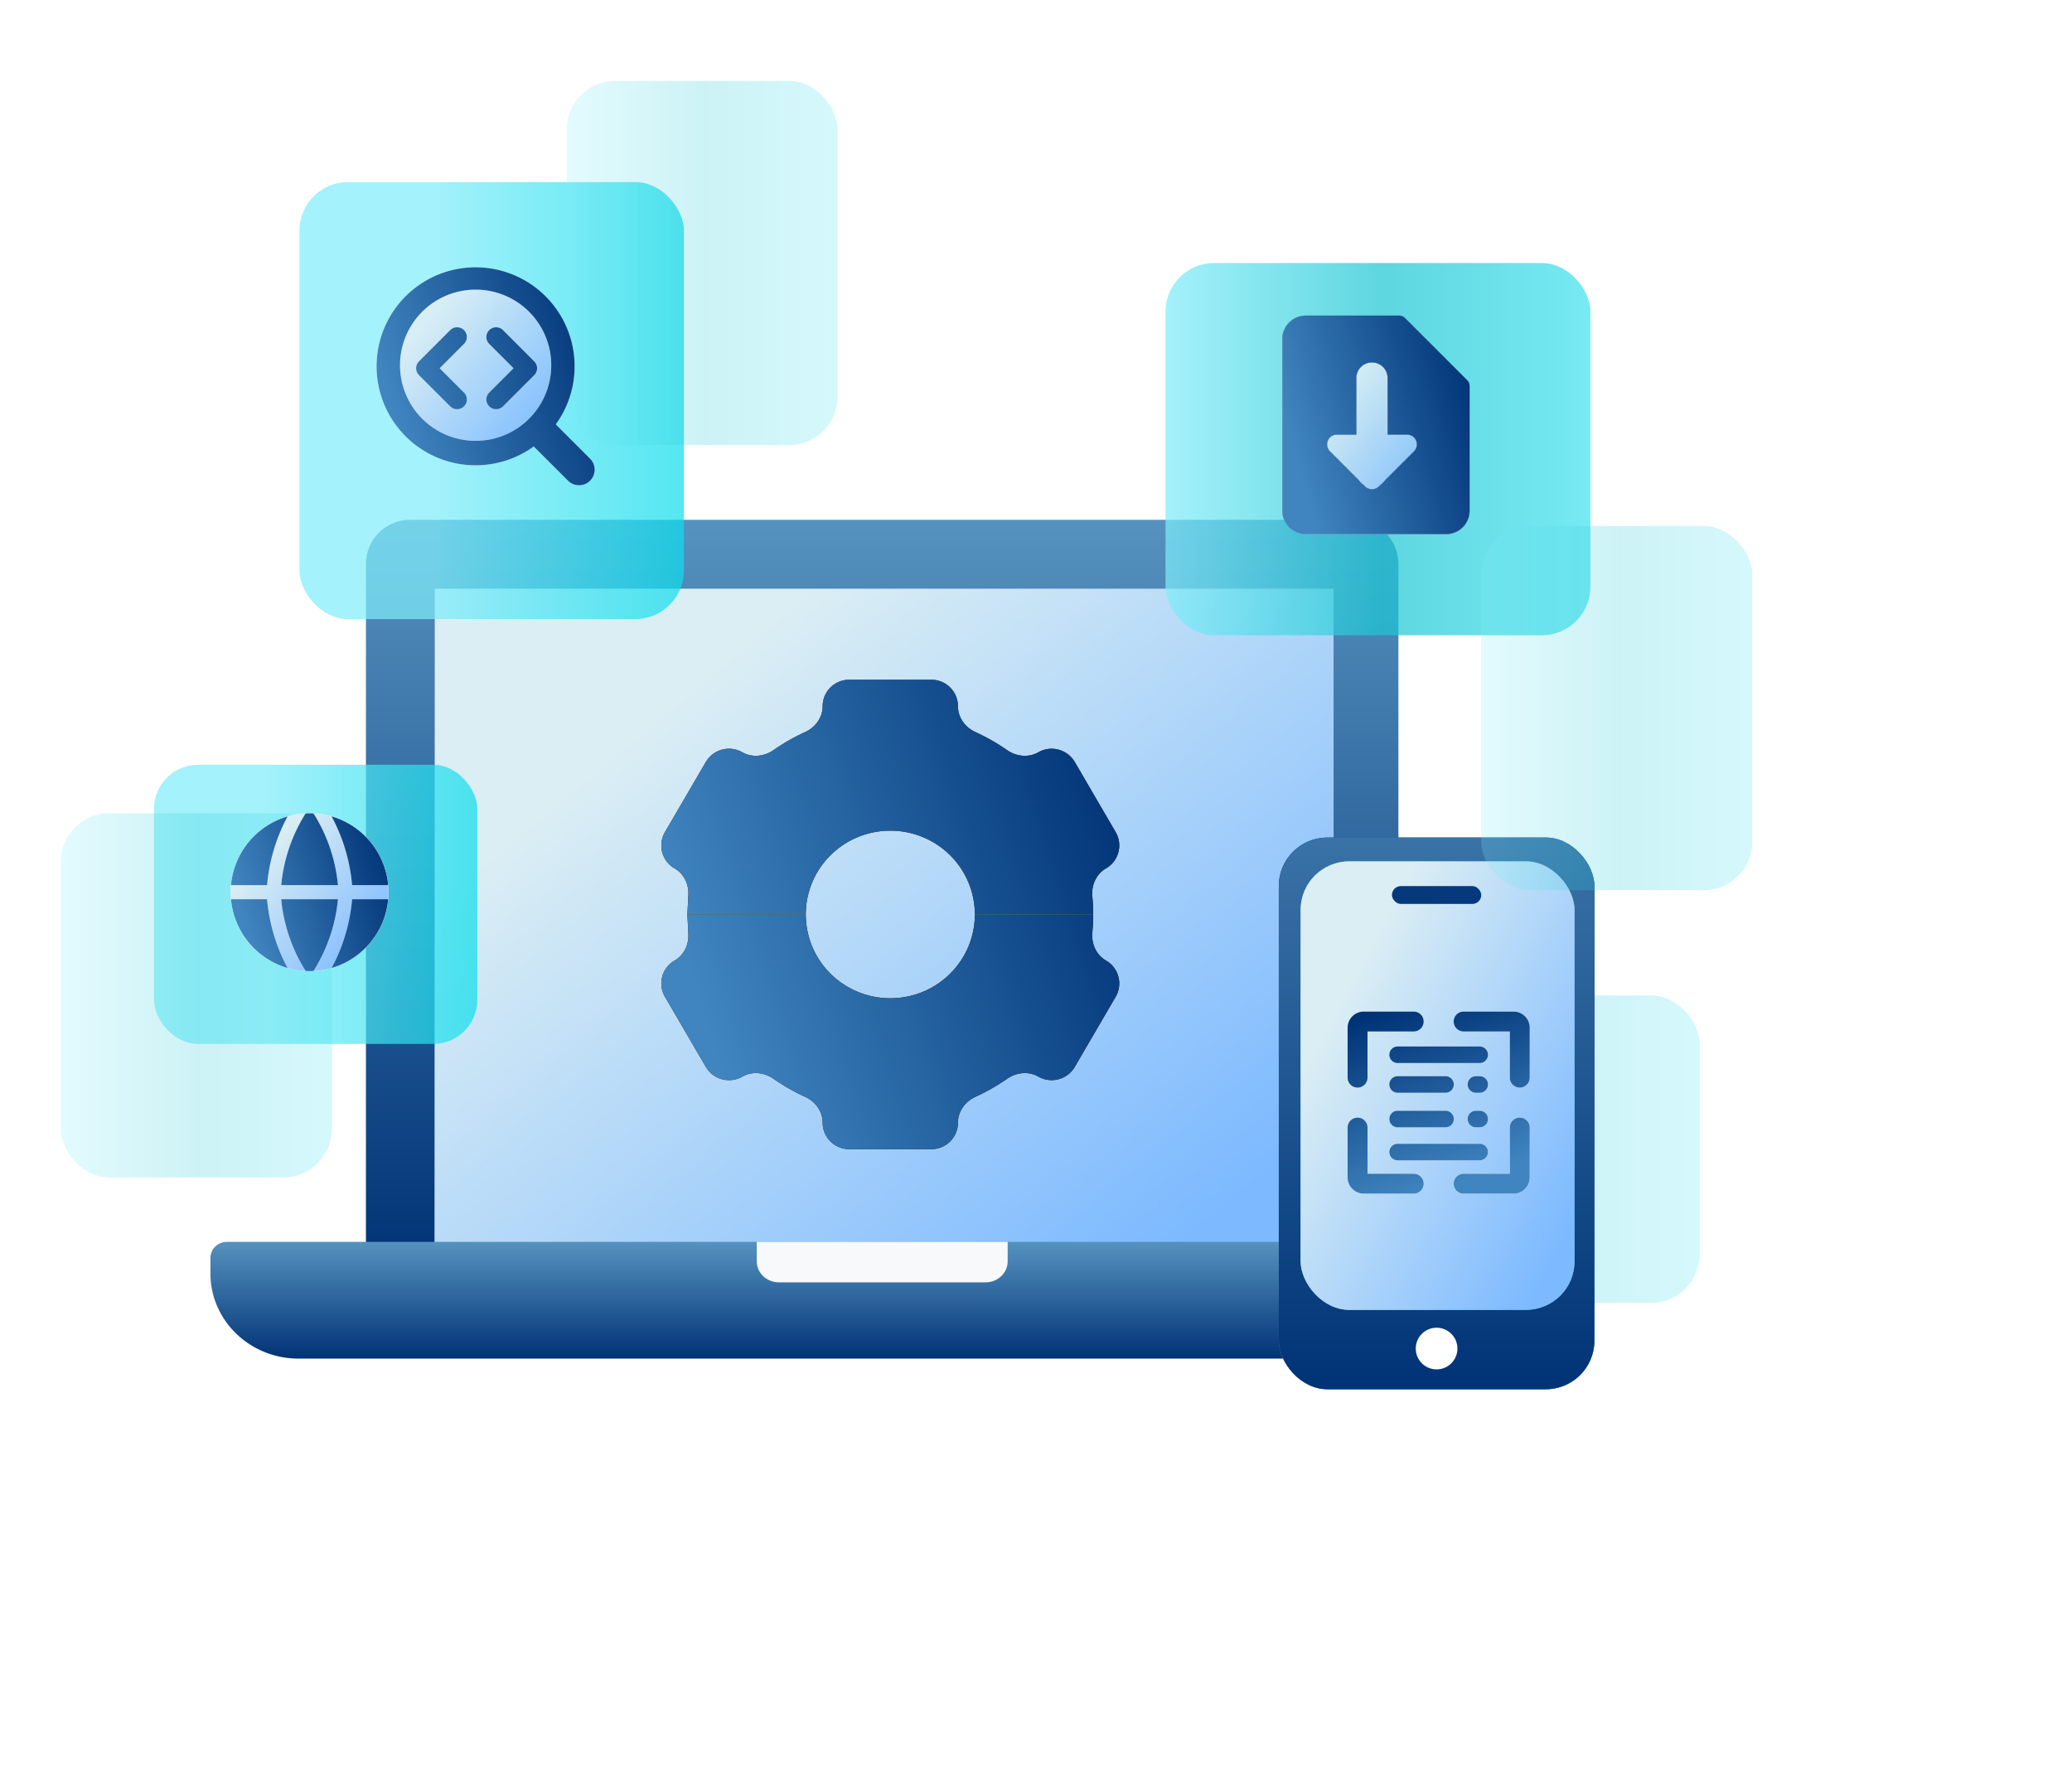 <svg xmlns="http://www.w3.org/2000/svg" width="512" height="440" fill="none" xmlns:v="https://vecta.io/nano"><style><![CDATA[.B{fill:#fff}.C{color-interpolation-filters:sRGB}.D{flood-opacity:0}.E{fill-rule:evenodd}.F{opacity:.22}]]></style><g clip-path="url(#j)"><g filter="url(#A)" class="F"><rect x="346" y="242" width="74" height="76" rx="12" fill="url(#H)"/></g><path d="M334.667 128.462c2.887 0 5.656 1.146 7.698 3.189s3.189 4.81 3.189 7.698v172.909H90.428V139.349c0-2.888 1.147-5.657 3.189-7.698s4.811-3.189 7.699-3.189h233.352z" fill="url(#I)" class="E"/><use href="#n" fill="#d9d9d9"/><use href="#n" fill="url(#J)"/><use href="#n" fill="url(#K)"/><g class="E"><path d="M73.775 335.766C61.749 335.766 52 326.343 52 314.72v-3.8a4 4 0 0 1 4-4h311.658a4 4 0 0 1 4 4v3.8c0 11.623-9.749 21.046-21.775 21.046H73.775z" fill="url(#L)"/><path d="M192.453 316.92c-1.447 0-2.833-.547-3.856-1.52S187 313.106 187 311.729v-4.809h62v4.809c0 1.377-.574 2.697-1.597 3.671s-2.409 1.52-3.856 1.52h-51.094z" fill="#f7f9fb"/></g><use href="#o" fill="url(#M)"/><use href="#o" fill="url(#N)"/><use href="#o" fill="url(#O)"/><use href="#o" fill="url(#P)"/><use href="#p" fill="url(#M)"/><use href="#p" fill="url(#N)"/><use href="#p" fill="url(#O)"/><use href="#p" fill="url(#P)"/><rect x="316" y="207" width="77.976" height="136.336" rx="11.987" fill="url(#Q)"/><rect x="316" y="207" width="77.976" height="136.336" rx="11.987" fill="url(#R)"/><rect x="316" y="207" width="77.976" height="136.336" rx="11.987" fill="url(#S)"/><rect x="321.394" y="212.885" width="67.678" height="110.834" rx="11.987" fill="url(#T)"/><rect x="321.394" y="212.885" width="67.678" height="110.834" rx="11.987" fill="url(#U)"/><circle cx="354.988" cy="333.282" r="5.149" class="B"/><rect x="343.955" y="218.987" width="22.069" height="4.414" rx="2.207" fill="#05397b"/><g opacity=".71" filter="url(#B)"><rect x="288" y="61" width="105" height="92" rx="12" fill="url(#V)"/></g><g opacity=".71" filter="url(#C)"><rect x="38.053" y="185" width="79.895" height="69" rx="10.895" fill="url(#W)"/></g><g opacity=".71" filter="url(#D)"><rect x="74" y="41" width="95" height="108" rx="12" fill="url(#X)"/></g><g class="E"><use href="#q" class="B"/><use href="#q" fill="url(#Y)"/></g><g filter="url(#E)" class="F"><rect x="140" y="16" width="67" height="90" rx="12" fill="url(#Z)"/></g><g filter="url(#F)" class="F"><rect x="15" y="197" width="67" height="90" rx="12" fill="url(#a)"/></g><g filter="url(#G)" class="F"><rect x="366" y="126" width="67" height="90" rx="12" fill="url(#b)"/></g><g clip-path="url(#k)"><g opacity=".94"><path d="M323 89h33v38h-33z" class="B"/><path fill="url(#c)" d="M323 89h33v38h-33z"/></g><g class="E"><use href="#r" fill="#000"/><use href="#r" fill="url(#d)"/><use href="#r" fill="url(#e)"/></g></g><g clip-path="url(#l)"><g opacity=".94"><circle cx="118" cy="90" r="21" class="B"/><circle cx="118" cy="90" r="21" fill="url(#f)"/></g><g class="E"><use href="#s" class="B"/><use href="#s" fill="url(#g)"/></g></g><g clip-path="url(#m)"><circle cx="76.5" cy="220.5" r="19.5" class="B"/><circle cx="76.5" cy="220.5" r="19.5" fill="url(#h)"/><g class="E"><use href="#t" class="B"/><use href="#t" fill="url(#i)"/></g></g></g><defs><filter id="A" x="327.6" y="227.6" width="110.8" height="112.8" filterUnits="userSpaceOnUse" class="C"><feFlood result="A" class="D"/><feColorMatrix in="SourceAlpha" values="0 0 0 0 0 0 0 0 0 0 0 0 0 0 0 0 0 0 127 0" result="B"/><feMorphology radius="4" operator="dilate" in="SourceAlpha"/><feOffset dy="4"/><feGaussianBlur stdDeviation="7.2"/><feComposite in2="B" operator="out"/><feColorMatrix values="0 0 0 0 0 0 0 0 0 0.635 0 0 0 0 0.7 0 0 0 0.29 0"/><feBlend in2="A"/><feBlend in="SourceGraphic"/></filter><filter id="B" x="269.6" y="46.6" width="141.8" height="128.8" filterUnits="userSpaceOnUse" class="C"><feFlood result="A" class="D"/><feColorMatrix in="SourceAlpha" values="0 0 0 0 0 0 0 0 0 0 0 0 0 0 0 0 0 0 127 0" result="B"/><feMorphology radius="4" operator="dilate" in="SourceAlpha"/><feOffset dy="4"/><feGaussianBlur stdDeviation="7.2"/><feComposite in2="B" operator="out"/><feColorMatrix values="0 0 0 0 0 0 0 0 0 0.635 0 0 0 0 0.7 0 0 0 0.29 0"/><feBlend in2="A"/><feBlend in="SourceGraphic"/></filter><filter id="C" x="19.653" y="170.6" width="116.695" height="105.8" filterUnits="userSpaceOnUse" class="C"><feFlood result="A" class="D"/><feColorMatrix in="SourceAlpha" values="0 0 0 0 0 0 0 0 0 0 0 0 0 0 0 0 0 0 127 0" result="B"/><feMorphology radius="4" operator="dilate" in="SourceAlpha"/><feOffset dy="4"/><feGaussianBlur stdDeviation="7.2"/><feComposite in2="B" operator="out"/><feColorMatrix values="0 0 0 0 0 0 0 0 0 0.635 0 0 0 0 0.7 0 0 0 0.29 0"/><feBlend in2="A"/><feBlend in="SourceGraphic"/></filter><filter id="D" x="55.6" y="26.6" width="131.8" height="144.8" filterUnits="userSpaceOnUse" class="C"><feFlood result="A" class="D"/><feColorMatrix in="SourceAlpha" values="0 0 0 0 0 0 0 0 0 0 0 0 0 0 0 0 0 0 127 0" result="B"/><feMorphology radius="4" operator="dilate" in="SourceAlpha"/><feOffset dy="4"/><feGaussianBlur stdDeviation="7.2"/><feComposite in2="B" operator="out"/><feColorMatrix values="0 0 0 0 0 0 0 0 0 0.635 0 0 0 0 0.7 0 0 0 0.29 0"/><feBlend in2="A"/><feBlend in="SourceGraphic"/></filter><filter id="E" x="121.6" y="1.6" width="103.8" height="126.8" filterUnits="userSpaceOnUse" class="C"><feFlood result="A" class="D"/><feColorMatrix in="SourceAlpha" values="0 0 0 0 0 0 0 0 0 0 0 0 0 0 0 0 0 0 127 0" result="B"/><feMorphology radius="4" operator="dilate" in="SourceAlpha"/><feOffset dy="4"/><feGaussianBlur stdDeviation="7.2"/><feComposite in2="B" operator="out"/><feColorMatrix values="0 0 0 0 0 0 0 0 0 0.635 0 0 0 0 0.7 0 0 0 0.29 0"/><feBlend in2="A"/><feBlend in="SourceGraphic"/></filter><filter id="F" x="-3.4" y="182.6" width="103.8" height="126.8" filterUnits="userSpaceOnUse" class="C"><feFlood result="A" class="D"/><feColorMatrix in="SourceAlpha" values="0 0 0 0 0 0 0 0 0 0 0 0 0 0 0 0 0 0 127 0" result="B"/><feMorphology radius="4" operator="dilate" in="SourceAlpha"/><feOffset dy="4"/><feGaussianBlur stdDeviation="7.2"/><feComposite in2="B" operator="out"/><feColorMatrix values="0 0 0 0 0 0 0 0 0 0.635 0 0 0 0 0.7 0 0 0 0.29 0"/><feBlend in2="A"/><feBlend in="SourceGraphic"/></filter><filter id="G" x="347.6" y="111.6" width="103.8" height="126.8" filterUnits="userSpaceOnUse" class="C"><feFlood result="A" class="D"/><feColorMatrix in="SourceAlpha" values="0 0 0 0 0 0 0 0 0 0 0 0 0 0 0 0 0 0 127 0" result="B"/><feMorphology radius="4" operator="dilate" in="SourceAlpha"/><feOffset dy="4"/><feGaussianBlur stdDeviation="7.2"/><feComposite in2="B" operator="out"/><feColorMatrix values="0 0 0 0 0 0 0 0 0 0.635 0 0 0 0 0.7 0 0 0 0.29 0"/><feBlend in2="A"/><feBlend in="SourceGraphic"/></filter><linearGradient id="H" x1="420" y1="280" x2="346" y2="280" href="#u"><stop stop-color="#3fe1ed"/><stop offset=".49" stop-color="#1cc6d3"/><stop offset="1" stop-color="#7fecf9"/></linearGradient><linearGradient id="I" x1="217.991" y1="128.462" x2="217.991" y2="312.258" href="#u"><stop stop-color="#5692bf"/><stop offset="1" stop-color="#003376"/></linearGradient><linearGradient id="J" x1="218.477" y1="145.466" x2="218.477" y2="307.92" href="#u"><stop stop-color="#003376"/><stop offset="1" stop-color="#5692bf"/></linearGradient><linearGradient id="K" x1="279.148" y1="319.169" x2="160.924" y2="177.649" href="#u"><stop stop-color="#7cb9ff"/><stop offset="1" stop-color="#dbeef4"/></linearGradient><linearGradient id="L" x1="211.829" y1="306.92" x2="211.829" y2="335.766" href="#u"><stop stop-color="#5692bf"/><stop offset="1" stop-color="#003376"/></linearGradient><linearGradient id="M" x1="279" y1="197" x2="161" y2="197" href="#u"><stop stop-color="#fe9661"/><stop offset="1" stop-color="#ffb369"/></linearGradient><linearGradient id="N" x1="220.161" y1="241.03" x2="220.161" y2="192.191" href="#u"><stop stop-color="#ffc440"/><stop offset="1" stop-color="#eb8d52"/></linearGradient><linearGradient id="O" x1="220" y1="226" x2="220" y2="168" href="#u"><stop stop-color="#002960"/><stop offset="1" stop-color="#0055c6"/></linearGradient><linearGradient id="P" x1="278.307" y1="196.704" x2="167.638" y2="231.504" href="#u"><stop stop-color="#003376"/><stop offset="1" stop-color="#4085c0"/></linearGradient><linearGradient id="Q" x1="354.988" y1="207" x2="354.988" y2="343.336" href="#u"><stop stop-color="#5692bf"/><stop offset="1" stop-color="#27558f"/></linearGradient><linearGradient id="R" x1="354.988" y1="343.336" x2="354.988" y2="207" href="#u"><stop stop-color="#5692bf"/><stop offset="1" stop-color="#003376"/></linearGradient><linearGradient id="S" x1="354.988" y1="343.336" x2="354.988" y2="139.732" href="#u"><stop stop-color="#003376"/><stop offset="1" stop-color="#5692bf"/></linearGradient><linearGradient id="T" x1="310.899" y1="268.302" x2="399.567" y2="268.302" href="#u"><stop stop-color="#83dff7"/><stop offset="1" stop-color="#42b1ec"/></linearGradient><linearGradient id="U" x1="373.72" y1="331.394" x2="305.559" y2="294.952" href="#u"><stop stop-color="#7cb9ff"/><stop offset="1" stop-color="#dbeef4"/></linearGradient><linearGradient id="V" x1="393" y1="107" x2="288" y2="107" href="#u"><stop stop-color="#3fe1ed"/><stop offset=".49" stop-color="#1cc6d3"/><stop offset="1" stop-color="#7fecf9"/></linearGradient><linearGradient id="W" x1="117.947" y1="219.5" x2="65.603" y2="219.5" href="#u"><stop stop-color="#0eddec"/><stop offset="1" stop-color="#7fecf9"/></linearGradient><linearGradient id="X" x1="169" y1="95" x2="106.759" y2="95" href="#u"><stop stop-color="#0eddec"/><stop offset="1" stop-color="#7fecf9"/></linearGradient><linearGradient id="Y" x1="344.135" y1="249.312" x2="358.257" y2="293.122" href="#u"><stop stop-color="#003376"/><stop offset="1" stop-color="#4085c0"/></linearGradient><linearGradient id="Z" x1="207" y1="61" x2="140" y2="61" href="#u"><stop stop-color="#3fe1ed"/><stop offset=".49" stop-color="#1cc6d3"/><stop offset="1" stop-color="#7fecf9"/></linearGradient><linearGradient id="a" x1="82" y1="242" x2="15" y2="242" href="#u"><stop stop-color="#3fe1ed"/><stop offset=".49" stop-color="#1cc6d3"/><stop offset="1" stop-color="#7fecf9"/></linearGradient><linearGradient id="b" x1="433" y1="171" x2="366" y2="171" href="#u"><stop stop-color="#3fe1ed"/><stop offset=".49" stop-color="#1cc6d3"/><stop offset="1" stop-color="#7fecf9"/></linearGradient><linearGradient id="c" x1="348.514" y1="129.631" x2="321.435" y2="109.041" href="#u"><stop stop-color="#7cb9ff"/><stop offset="1" stop-color="#dbeef4"/></linearGradient><linearGradient id="d" x1="352.644" y1="135.739" x2="314.299" y2="106.962" href="#u"><stop stop-color="#fff"/></linearGradient><linearGradient id="e" x1="363.851" y1="91.362" x2="317.634" y2="104.132" href="#u"><stop stop-color="#003376"/><stop offset="1" stop-color="#4085c0"/></linearGradient><linearGradient id="f" x1="129.473" y1="113.908" x2="98.685" y2="86.951" href="#u"><stop stop-color="#7cb9ff"/><stop offset="1" stop-color="#dbeef4"/></linearGradient><linearGradient id="g" x1="147.765" y1="79.39" x2="95.304" y2="96.303" href="#u"><stop stop-color="#003376"/><stop offset="1" stop-color="#4085c0"/></linearGradient><linearGradient id="h" x1="87.153" y1="242.7" x2="58.564" y2="217.669" href="#u"><stop stop-color="#7cb9ff"/><stop offset="1" stop-color="#dbeef4"/></linearGradient><linearGradient id="i" x1="96.516" y1="210.65" x2="58.67" y2="222.8" href="#u"><stop stop-color="#003376"/><stop offset="1" stop-color="#4085c0"/></linearGradient><clipPath id="j"><path d="M0 0h512v440H0z" class="B"/></clipPath><clipPath id="k"><path transform="translate(313 78)" d="M0 0h54v54H0z" class="B"/></clipPath><clipPath id="l"><path transform="translate(93 66)" d="M0 0h54v54H0z" class="B"/></clipPath><clipPath id="m"><path transform="translate(57 201)" d="M0 0h39v39H0z" class="B"/></clipPath><path id="n" d="M107.425 145.466h222.106v162.455H107.425z"/><path id="o" d="M166.702 237.39c2.414-1.387 3.642-4.149 3.378-6.921l-.222-4.469h29.249a20.62 20.62 0 0 0 6.12 14.647c3.918 3.885 9.232 6.067 14.773 6.067s10.855-2.182 14.773-6.067 6.119-9.153 6.119-14.647h29.249c-.007 1.493-.081 2.984-.222 4.469-.263 2.772.964 5.534 3.378 6.921 3.144 1.806 4.216 5.825 2.39 8.957l-10.091 17.309c-1.833 3.145-5.858 4.226-9.02 2.422-2.419-1.378-5.417-1.065-7.701.526-2.476 1.725-5.105 3.224-7.854 4.479-2.53 1.155-4.307 3.594-4.307 6.375 0 3.613-2.929 6.542-6.542 6.542h-20.345c-3.612 0-6.541-2.929-6.541-6.542 0-2.781-1.778-5.22-4.308-6.375a50.28 50.28 0 0 1-7.854-4.479c-2.284-1.591-5.282-1.905-7.7-.526-3.163 1.804-7.188.723-9.021-2.422l-10.091-17.309c-1.826-3.132-.753-7.151 2.39-8.957z"/><path id="p" d="M166.702 214.61c2.414 1.387 3.642 4.149 3.379 6.921l-.223 4.469h29.249a20.62 20.62 0 0 1 6.12-14.647c3.918-3.885 9.232-6.067 14.773-6.067s10.855 2.182 14.773 6.067 6.119 9.153 6.119 14.647h29.249c-.007-1.493-.081-2.984-.222-4.469-.263-2.772.964-5.534 3.378-6.921 3.144-1.806 4.216-5.825 2.39-8.957l-10.091-17.309c-1.833-3.145-5.858-4.226-9.02-2.422-2.419 1.378-5.417 1.065-7.701-.526-2.476-1.725-5.105-3.224-7.854-4.479-2.53-1.155-4.307-3.594-4.307-6.375 0-3.613-2.929-6.542-6.542-6.542h-20.345c-3.612 0-6.541 2.929-6.541 6.542 0 2.781-1.778 5.22-4.308 6.375a50.28 50.28 0 0 0-7.854 4.479c-2.284 1.591-5.282 1.904-7.7.526-3.163-1.804-7.188-.723-9.021 2.422l-10.091 17.309c-1.826 3.132-.753 7.151 2.39 8.957z"/><path id="q" d="M333 290.998c0 1.06.421 2.078 1.171 2.827a4 4 0 0 0 2.828 1.172h12.338a2.46 2.46 0 0 0 2.459-2.459 2.46 2.46 0 0 0-2.459-2.458h-11.42v-11.41c0-.322-.064-.642-.187-.94a2.46 2.46 0 0 0-1.331-1.331 2.47 2.47 0 0 0-.941-.187c-.322 0-.642.064-.94.187a2.46 2.46 0 0 0-1.331 1.331c-.123.298-.187.618-.187.94v12.328zm0-24.665a2.46 2.46 0 0 0 2.458 2.458 2.46 2.46 0 0 0 2.459-2.458v-11.416h11.417a2.46 2.46 0 0 0 2.459-2.459 2.46 2.46 0 0 0-2.459-2.458h-12.335a4 4 0 0 0-3.999 3.999v12.337-.003zm26.207-13.875a2.46 2.46 0 0 1 2.459-2.458h12.335c.525 0 1.045.103 1.53.304s.926.496 1.298.867.666.812.867 1.298.304 1.005.304 1.53v12.337a2.46 2.46 0 0 1-2.458 2.459 2.46 2.46 0 0 1-2.459-2.459V254.92h-11.417a2.46 2.46 0 0 1-2.459-2.458v-.004zm2.459 37.625a2.45 2.45 0 0 0-.941.188c-.298.123-.569.304-.798.532s-.409.5-.532.798a2.45 2.45 0 0 0-.188.941c0 .323.064.642.188.94s.304.57.532.798.5.409.798.533a2.47 2.47 0 0 0 .941.187h12.335a4 4 0 0 0 3.999-3.999v-12.334a2.46 2.46 0 0 0-2.458-2.458 2.46 2.46 0 0 0-2.459 2.458v11.416h-11.417zm-18.35-29.407a2.05 2.05 0 0 1 2.049-2.049h20.27a2.05 2.05 0 0 1 2.049 2.049 2.05 2.05 0 0 1-2.049 2.048h-20.27a2.05 2.05 0 0 1-2.049-2.048zm2.049 26.094a2.05 2.05 0 0 1-2.049-2.049 2.05 2.05 0 0 1 2.049-2.049h20.27a2.05 2.05 0 0 1 2.049 2.049 2.05 2.05 0 0 1-2.049 2.049h-20.27zm-2.049-18.749a2.05 2.05 0 0 1 2.049-2.052h11.826a2.05 2.05 0 0 1 2.049 2.049 2.05 2.05 0 0 1-2.049 2.048h-11.826a2.05 2.05 0 0 1-2.049-2.048v.003zm22.323 2.045a2.05 2.05 0 0 0 1.448-.6c.385-.384.601-.905.601-1.448s-.216-1.065-.601-1.449a2.05 2.05 0 0 0-1.448-.6h-.928a2.05 2.05 0 0 0-2.049 2.049 2.05 2.05 0 0 0 2.049 2.048h.921.007zm-22.323 6.49a2.05 2.05 0 0 1 2.049-2.045h11.826a2.05 2.05 0 0 1 2.049 2.048 2.05 2.05 0 0 1-2.049 2.049h-11.826c-1.131 0-2.049-.921-2.049-2.052zm22.323 2.052a2.05 2.05 0 0 0 1.448-.6c.385-.384.601-.905.601-1.449s-.216-1.064-.601-1.448a2.05 2.05 0 0 0-1.448-.6h-.928a2.05 2.05 0 0 0-2.049 2.048 2.05 2.05 0 0 0 2.049 2.049h.921.007z"/><path id="r" d="M318.555 79.697c1.084-1.085 2.554-1.696 4.088-1.697h23.143c.253 0 .504.049.739.146s.447.239.626.417l15.429 15.429c.179.179.321.392.417.627a1.91 1.91 0 0 1 .146.739v30.857c0 1.535-.609 3.006-1.694 4.091S358.892 132 357.357 132h-34.714c-1.534 0-3.006-.61-4.091-1.695s-1.695-2.556-1.695-4.091V83.786a5.76 5.76 0 0 1 1.698-4.089zm22.167 40.508l.401-.401c.447-.293.833-.679 1.126-1.127l7.151-7.151a2.41 2.41 0 0 0 .66-1.234c.093-.468.045-.953-.137-1.393s-.492-.817-.888-1.082-.863-.406-1.34-.406h-4.821V93.429a3.86 3.86 0 0 0-1.13-2.727c-.723-.723-1.704-1.13-2.727-1.13a3.86 3.86 0 0 0-3.857 3.857v13.982h-4.822c-.477 0-.943.141-1.339.406s-.706.641-.888 1.082-.231.925-.138 1.393a2.41 2.41 0 0 0 .66 1.234l7.151 7.151c.294.448.679.834 1.127 1.127l.401.401a2.42 2.42 0 0 0 .782.523c.293.121.606.183.923.183a2.41 2.41 0 0 0 .922-.183c.293-.122.559-.299.783-.523z"/><path id="s" d="M98.848 90.531a18.68 18.68 0 0 1 1.344-7.232 18.69 18.69 0 0 1 4.031-6.153c1.739-1.763 3.81-3.164 6.095-4.12a18.68 18.68 0 0 1 7.212-1.448c2.476 0 4.927.492 7.212 1.448s4.355 2.356 6.094 4.12a18.69 18.69 0 0 1 4.031 6.153c.923 2.298 1.38 4.756 1.345 7.232-.071 4.908-2.07 9.592-5.566 13.038s-8.208 5.378-13.116 5.378-9.621-1.932-13.117-5.378-5.495-8.129-5.565-13.038zm18.681-24.473c-3.861-.001-7.667.912-11.108 2.664a24.47 24.47 0 0 0-13.063 17.967 24.47 24.47 0 0 0 6.853 21.13c2.728 2.732 6.064 4.779 9.735 5.975a24.46 24.46 0 0 0 11.386.905c3.814-.6 7.431-2.095 10.557-4.361l8.466 8.466c.723.724 1.705 1.131 2.728 1.131s2.004-.406 2.728-1.129 1.131-1.704 1.131-2.727a3.86 3.86 0 0 0-1.129-2.729l-8.47-8.466c2.644-3.652 4.229-7.963 4.578-12.459s-.551-9-2.601-13.016-5.168-7.388-9.013-9.743a24.47 24.47 0 0 0-12.775-3.604l-.003-.004zm-2.874 15.529a2.41 2.41 0 0 1 .523.782c.121.293.183.606.183.923s-.062.63-.183.923-.299.558-.523.782l-6.009 6.013 6.009 6.009a2.41 2.41 0 0 1 0 3.41 2.41 2.41 0 0 1-3.41 0l-7.714-7.714a2.41 2.41 0 0 1-.523-.782c-.121-.293-.183-.606-.183-.923s.062-.63.183-.923.299-.558.523-.782l7.714-7.714a2.42 2.42 0 0 1 .782-.523c.293-.121.607-.184.923-.184a2.41 2.41 0 0 1 .923.184c.292.121.558.295.782.519zm9.643 0a2.41 2.41 0 0 0-3.41 0 2.41 2.41 0 0 0 0 3.41l6.01 6.01-6.01 6.013a2.41 2.41 0 0 0 0 3.41 2.41 2.41 0 0 0 3.41 0l7.714-7.714a2.41 2.41 0 0 0 .523-.782c.121-.293.183-.606.183-.923s-.062-.63-.183-.923-.299-.558-.523-.782l-7.714-7.718z"/><path id="t" d="M71.065 201.769c-3.769 1.098-7.12 3.306-9.615 6.337a19.53 19.53 0 0 0-4.372 10.653h8.914c.52-5.95 2.245-11.731 5.07-16.993l.003.003zm-5.073 20.472h-8.914c.353 3.91 1.876 7.623 4.37 10.654s5.845 5.24 9.614 6.339c-2.825-5.262-4.55-11.043-5.07-16.993zm9.538 17.737a40.39 40.39 0 0 1-6.045-17.737h14.026a40.39 40.39 0 0 1-6.045 17.737c-.645.032-1.291.032-1.936 0zm6.407-.747a19.53 19.53 0 0 0 13.984-16.99h-8.914c-.52 5.95-2.245 11.731-5.07 16.993v-.003zm5.07-20.472h8.914c-.353-3.91-1.876-7.623-4.37-10.654s-5.845-5.24-9.614-6.339c2.825 5.262 4.55 11.043 5.07 16.993zm-11.477-17.737a19.59 19.59 0 0 1 1.939 0c3.376 5.357 5.446 11.433 6.042 17.737H69.488c.604-6.343 2.68-12.424 6.042-17.737z"/><linearGradient id="u" gradientUnits="userSpaceOnUse"/></defs></svg>